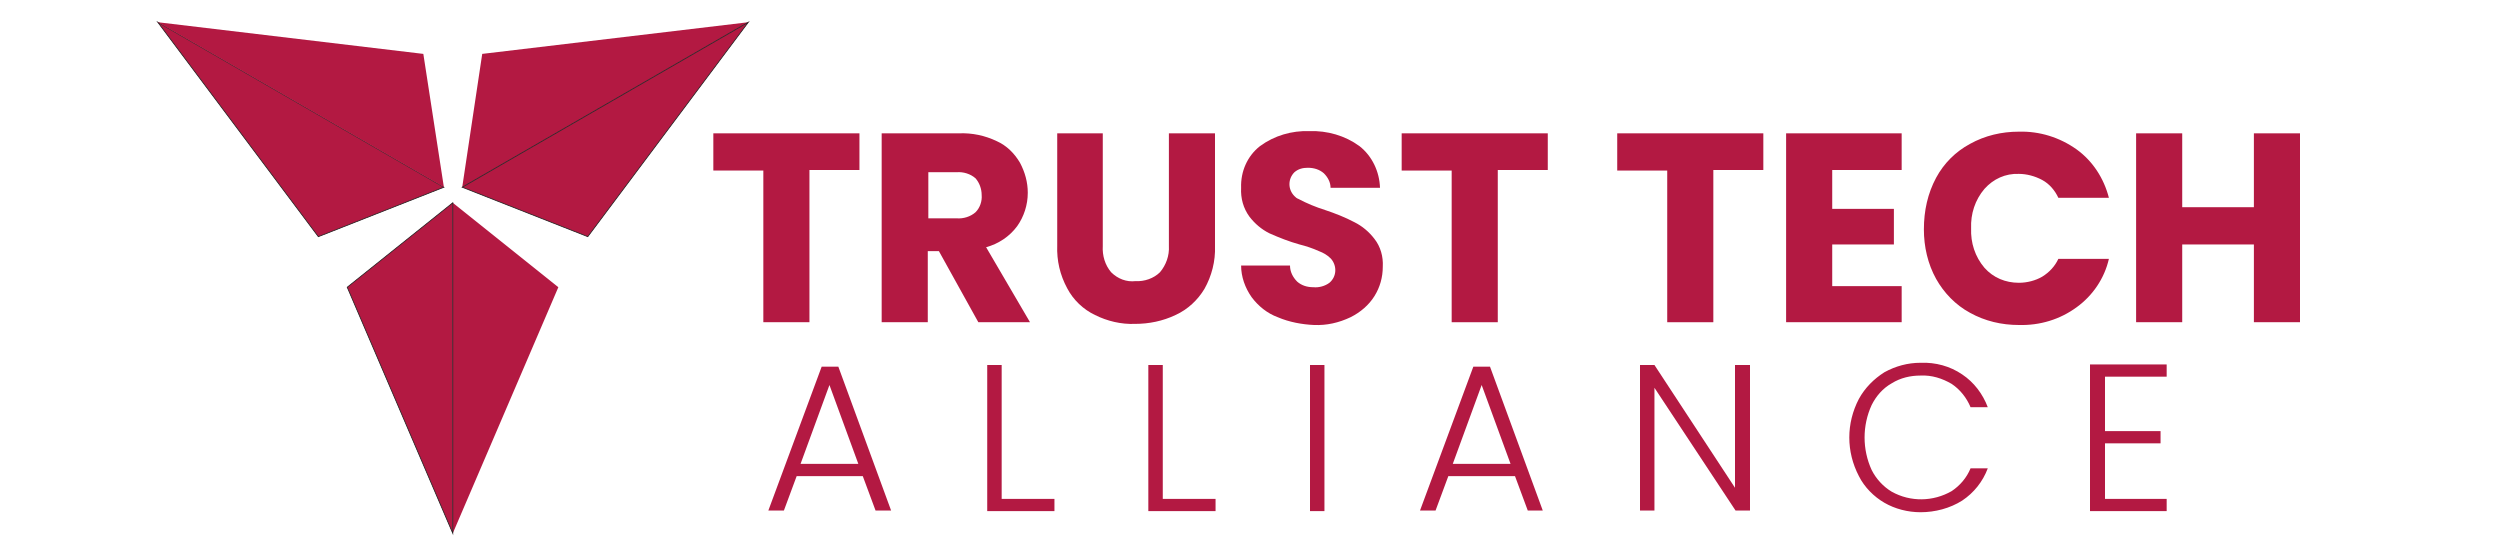 <svg xmlns="http://www.w3.org/2000/svg" xmlns:xlink="http://www.w3.org/1999/xlink" id="Layer_1" x="0px" y="0px" viewBox="0 0 450 100" style="enable-background:new 0 0 450 100;" xml:space="preserve"><style type="text/css"> .st0{fill:#B31942;} .st1{fill:#B31942;stroke:#231F20;stroke-width:0.144;stroke-miterlimit:10;}</style><polygon class="st0" points="134.7,4 83.2,33.7 86.8,9.7 "></polygon><polygon class="st1" points="134.7,4 105.8,42.6 83.2,33.7 "></polygon><polygon class="st0" points="81.5,36.5 81.5,96 100.5,51.7 "></polygon><polygon class="st1" points="62.5,51.7 81.5,36.5 81.5,96 "></polygon><polygon class="st1" points="79.9,33.7 28.4,4 57.3,42.6 "></polygon><polygon class="st0" points="76.2,9.7 79.9,33.7 28.4,4 "></polygon><path class="st0" d="M155.3,85.7h-11.9l-2.3,6.2h-2.8l9.6-25.9h3l9.5,25.9h-2.8L155.3,85.7z M154.5,83.5l-5.2-14.2l-5.2,14.2H154.5z "></path><path class="st0" d="M180.4,89.8h9.4v2.2h-12.1V65.7h2.6V89.8z"></path><path class="st0" d="M209.4,89.8h9.4v2.2h-12.1V65.7h2.6V89.8z"></path><path class="st0" d="M238.4,65.7v26.3h-2.6V65.7H238.4z"></path><path class="st0" d="M272.7,85.7h-12l-2.3,6.2h-2.8l9.6-25.9h3l9.5,25.9H275L272.7,85.7z M271.9,83.5l-5.2-14.2l-5.2,14.2H271.9z"></path><path class="st0" d="M315,91.9h-2.6l-14.6-22.1v22.1h-2.6V65.7h2.6l14.5,22.1V65.7h2.7V91.9z"></path><path class="st0" d="M334.6,71.8c1.1-2,2.7-3.6,4.6-4.8c2-1.1,4.2-1.7,6.5-1.7c2.7-0.1,5.3,0.6,7.5,2.1c2.1,1.4,3.7,3.5,4.6,5.9 h-3.1c-0.7-1.7-1.9-3.2-3.4-4.2c-1.7-1-3.6-1.6-5.6-1.5c-1.8,0-3.6,0.4-5.2,1.4c-1.6,0.9-2.8,2.3-3.6,3.9c-1.7,3.7-1.7,8,0,11.7 c0.8,1.6,2.1,3,3.6,3.9c3.4,1.9,7.5,1.8,10.8-0.1c1.5-1,2.7-2.4,3.4-4.1h3.1c-0.9,2.4-2.5,4.4-4.6,5.8c-2.2,1.4-4.9,2.1-7.5,2.1 c-2.3,0-4.6-0.6-6.5-1.7c-1.9-1.1-3.6-2.8-4.6-4.8C332.3,81.3,332.3,76.2,334.6,71.8z"></path><path class="st0" d="M378.9,67.8v9.8h10v2.2h-10v10H390V92h-13.8V65.6H390v2.2H378.9z"></path><path class="st0" d="M154.7,24v6.6h-9V58h-8.3V30.7h-9V24H154.7z"></path><path class="st0" d="M176.1,58l-7.1-12.8h-2V58h-8.3V24h13.9c2.4-0.1,4.7,0.4,6.8,1.4c1.8,0.8,3.2,2.2,4.2,3.9 c0.9,1.7,1.4,3.5,1.4,5.4c0,2.2-0.7,4.3-1.9,6c-1.4,1.9-3.4,3.2-5.6,3.8l7.9,13.5H176.1z M167.1,39.3h5.1c1.2,0.1,2.5-0.3,3.4-1.1 c0.8-0.8,1.2-2,1.1-3.1c0-1.1-0.4-2.2-1.1-3c-0.9-0.8-2.2-1.2-3.4-1.1h-5.1V39.3z"></path><path class="st0" d="M198.5,24v20.3c-0.1,1.7,0.4,3.4,1.5,4.7c1.2,1.2,2.8,1.8,4.4,1.6c1.6,0.1,3.3-0.5,4.4-1.6 c1.1-1.3,1.7-3,1.6-4.7V24h8.3v20.3c0.1,2.7-0.6,5.4-1.9,7.7c-1.2,2-3,3.7-5.2,4.7c-2.3,1.1-4.8,1.6-7.3,1.6c-2.5,0.1-5-0.5-7.2-1.6 c-2.1-1-3.9-2.7-5-4.8c-1.3-2.4-1.9-5-1.8-7.7V24H198.5z"></path><path class="st0" d="M230,57.1c-1.9-0.7-3.5-2-4.7-3.6c-1.2-1.7-1.9-3.7-1.9-5.7h8.8c0,1.1,0.5,2.1,1.3,2.9c0.8,0.7,1.8,1,2.9,1 c1,0.1,2.1-0.2,2.9-0.8c1.3-1.1,1.4-3,0.3-4.3c0,0-0.1-0.1-0.1-0.1c-0.6-0.6-1.3-1-2.1-1.3c-1.1-0.5-2.3-0.9-3.5-1.2 c-1.8-0.5-3.6-1.2-5.4-2c-1.4-0.7-2.6-1.7-3.6-3c-1.1-1.5-1.6-3.3-1.5-5.2c-0.1-2.9,1.1-5.7,3.4-7.5c2.6-1.9,5.7-2.8,8.9-2.7 c3.2-0.1,6.4,0.8,9,2.7c2.3,1.8,3.6,4.6,3.7,7.5h-8.9c0-1-0.5-1.9-1.2-2.6c-0.8-0.7-1.8-1-2.9-1c-0.9,0-1.7,0.2-2.4,0.8 c-1.2,1.2-1.2,3.1,0,4.3c0.2,0.2,0.4,0.4,0.7,0.5c1.5,0.8,3.2,1.5,4.8,2c1.8,0.6,3.6,1.3,5.3,2.2c1.4,0.7,2.6,1.7,3.6,3 c1.1,1.4,1.6,3.2,1.5,5c0,1.9-0.5,3.7-1.5,5.3c-1,1.6-2.5,2.9-4.3,3.8c-2.1,1-4.3,1.5-6.6,1.4C234.4,58.4,232.1,58,230,57.1z"></path><path class="st0" d="M278.6,24v6.6h-9V58h-8.3V30.7h-9V24H278.6z"></path><path class="st0" d="M317.4,24v6.6h-9V58h-8.3V30.7h-9V24H317.4z"></path><path class="st0" d="M329.8,30.7v6.9h11.1v6.4h-11.1v7.5h12.5V58h-20.8V24h20.8v6.6H329.8z"></path><path class="st0" d="M348.5,32c1.4-2.6,3.5-4.7,6.1-6.1c2.7-1.5,5.7-2.2,8.8-2.2c3.7-0.1,7.3,1,10.4,3.2c2.9,2.1,4.9,5.2,5.8,8.7 h-9.1c-0.6-1.3-1.6-2.5-2.9-3.2c-1.3-0.7-2.8-1.1-4.2-1.1c-2.4-0.1-4.6,0.9-6.2,2.7c-1.7,2-2.5,4.5-2.4,7.1 c-0.1,2.6,0.7,5.1,2.4,7.1c1.6,1.8,3.8,2.7,6.2,2.7c1.5,0,3-0.4,4.2-1.1c1.3-0.8,2.3-1.9,2.9-3.2h9.1c-0.8,3.5-2.9,6.6-5.8,8.7 c-3,2.2-6.6,3.3-10.4,3.2c-3.1,0-6.1-0.7-8.8-2.2c-2.6-1.4-4.7-3.6-6.1-6.1c-1.5-2.7-2.2-5.8-2.2-8.9C346.3,37.9,347,34.8,348.5,32z "></path><path class="st0" d="M414,24v34h-8.3V44h-12.9v14h-8.3V24h8.3v13.3h12.9V24H414z"></path></svg>